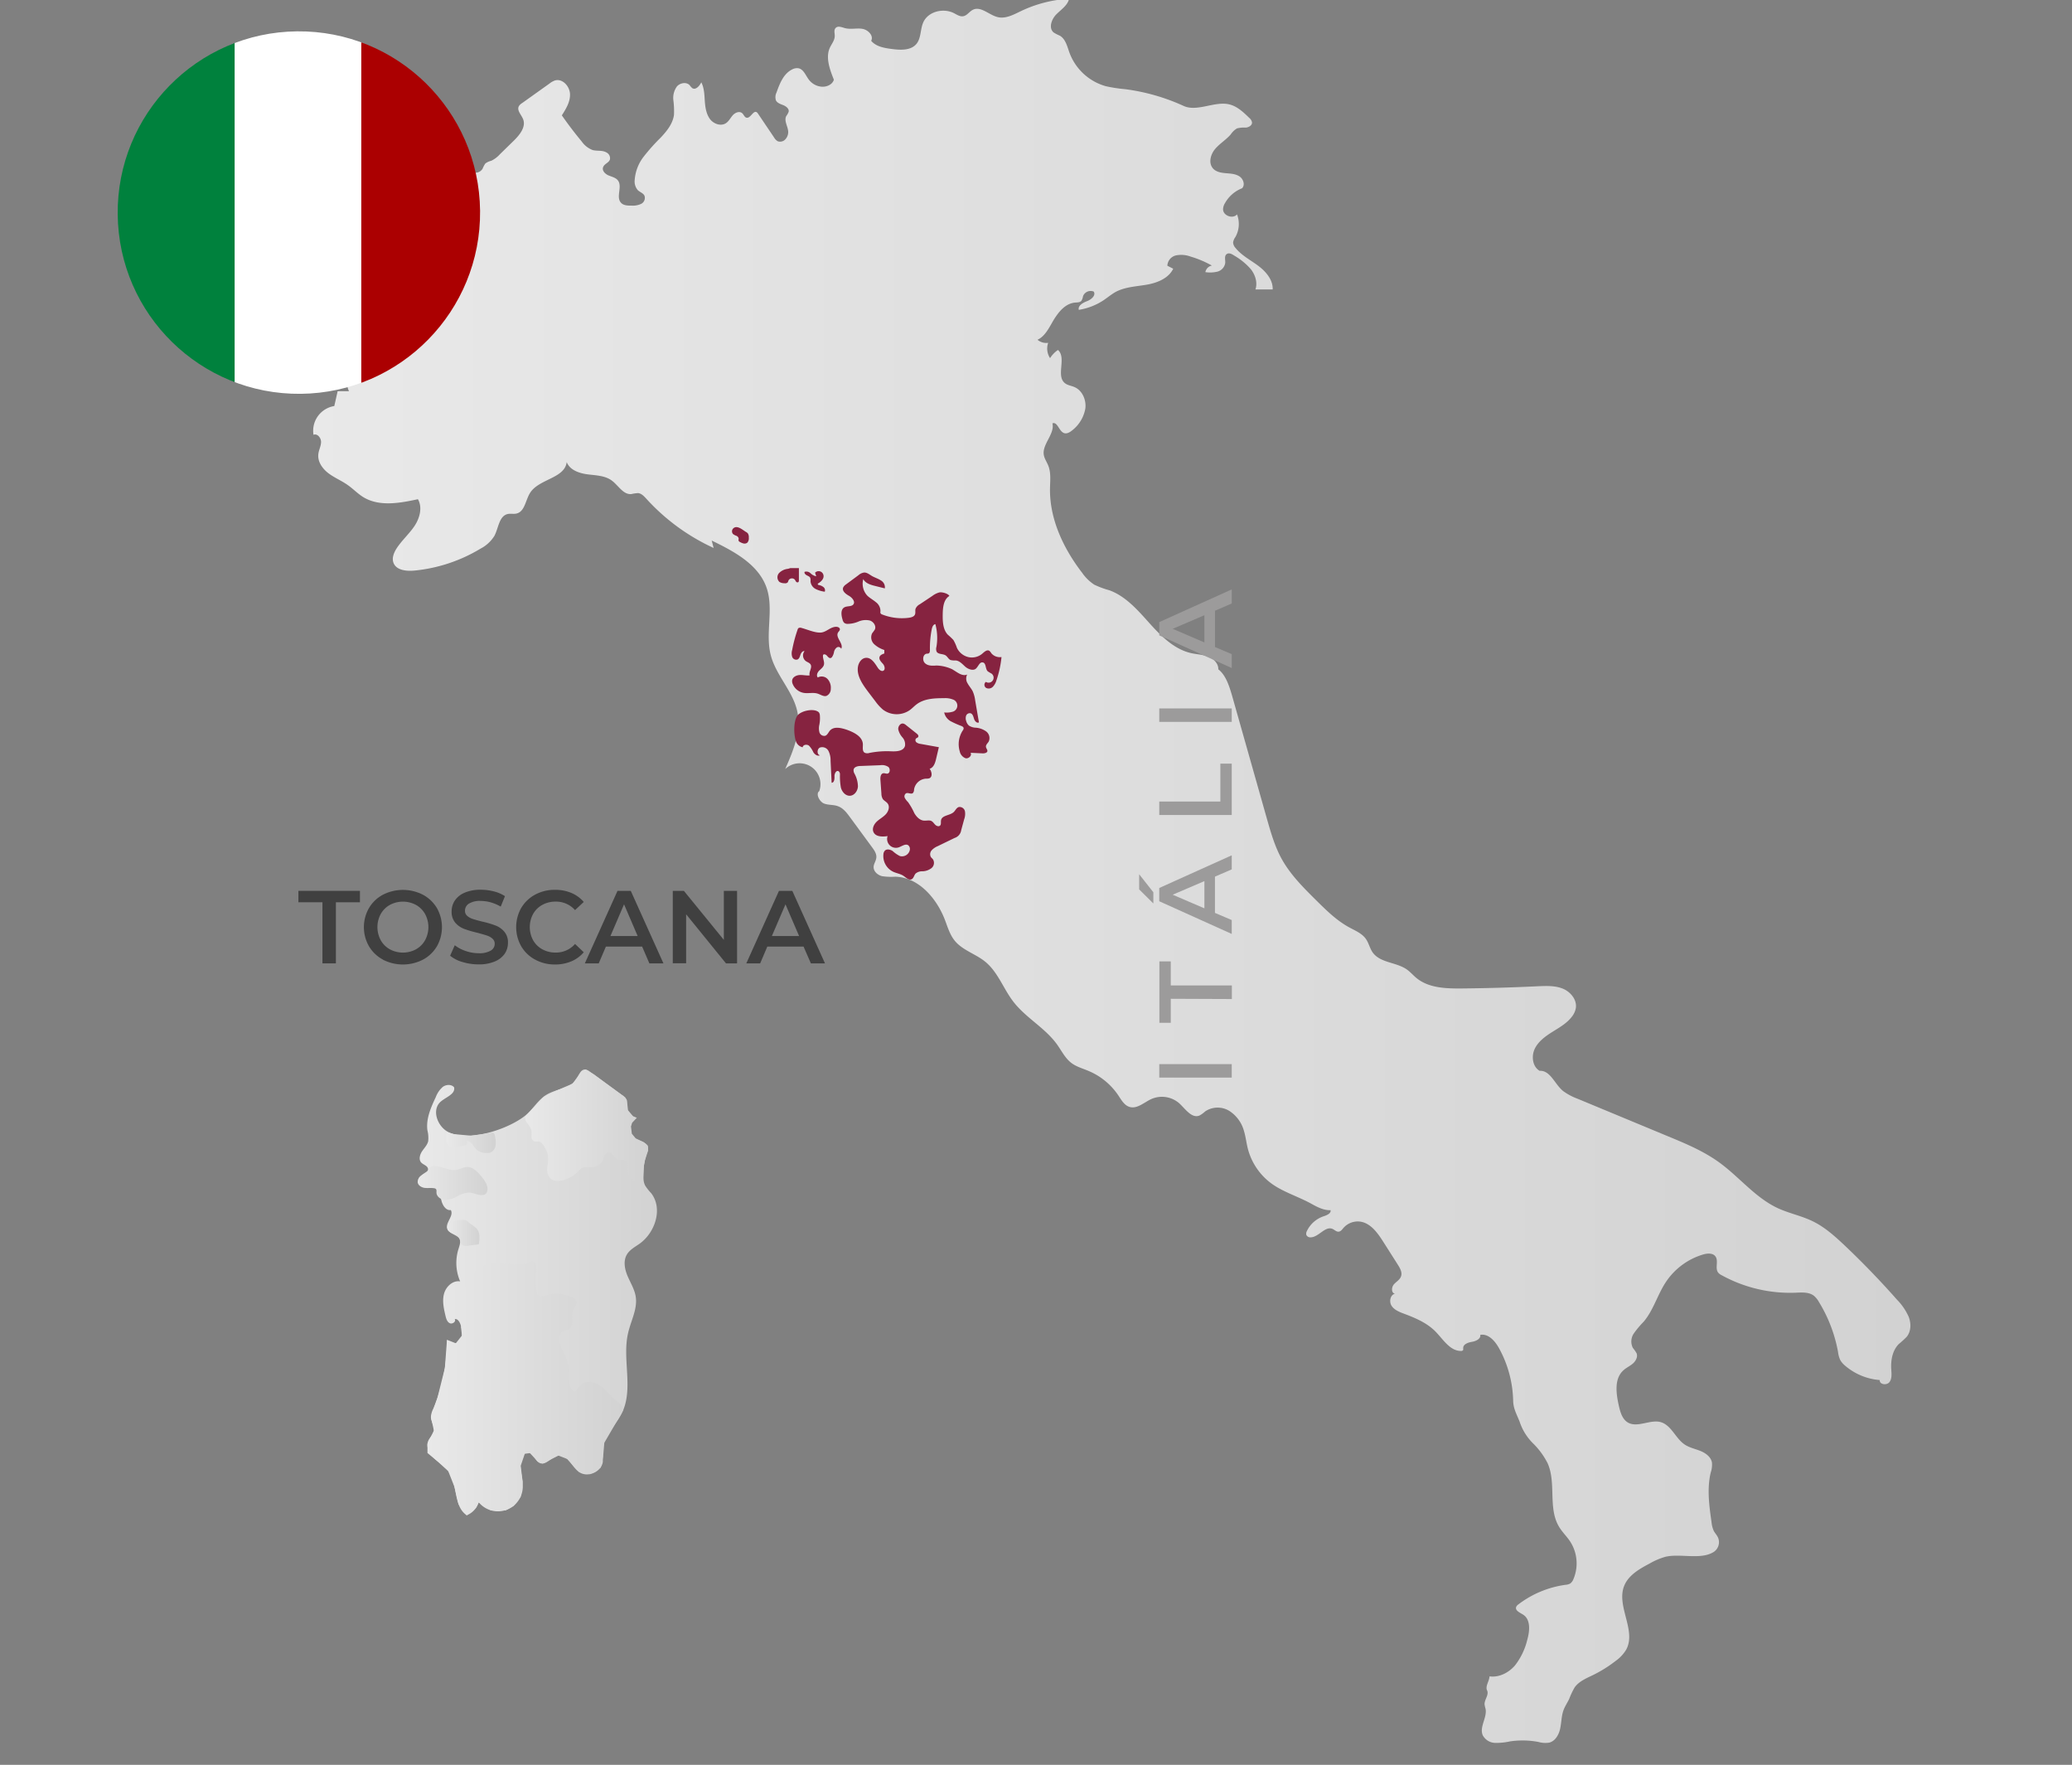 <svg id="Layer_1" data-name="Layer 1" xmlns="http://www.w3.org/2000/svg" xmlns:xlink="http://www.w3.org/1999/xlink" viewBox="0 0 761 648"><rect x="0" y="0" width="761" height="648" fill="#808080" stroke="none"/><defs><style>.cls-1{fill:none;}.cls-2{fill:url(#linear-gradient);}.cls-3{fill:url(#linear-gradient-2);}.cls-4{fill:url(#linear-gradient-3);}.cls-5{fill:url(#linear-gradient-4);}.cls-6{fill:url(#linear-gradient-5);}.cls-7{fill:url(#linear-gradient-6);}.cls-8{fill:url(#linear-gradient-7);}.cls-9{fill:#862340;}.cls-10{fill:#404040;}.cls-11{fill:#9c9b9b;}.cls-12{clip-path:url(#clip-path);}.cls-13{fill:#00813d;}.cls-14{fill:#fff;}.cls-15{fill:#ab0001;}</style><linearGradient id="linear-gradient" x1="109.45" y1="319.77" x2="701.63" y2="319.77" gradientUnits="userSpaceOnUse"><stop offset="0" stop-color="#e9e9e9"/><stop offset="1" stop-color="#d2d2d2"/></linearGradient><linearGradient id="linear-gradient-2" x1="153.62" y1="474.55" x2="241.32" y2="474.55" xlink:href="#linear-gradient"/><linearGradient id="linear-gradient-3" x1="157" y1="509.73" x2="228.94" y2="509.73" xlink:href="#linear-gradient"/><linearGradient id="linear-gradient-4" x1="153.4" y1="434.33" x2="179.03" y2="434.33" xlink:href="#linear-gradient"/><linearGradient id="linear-gradient-5" x1="164.33" y1="452.69" x2="176.09" y2="452.69" xlink:href="#linear-gradient"/><linearGradient id="linear-gradient-6" x1="192.75" y1="413.61" x2="237.98" y2="413.61" xlink:href="#linear-gradient"/><linearGradient id="linear-gradient-7" x1="163.9" y1="419.56" x2="182.09" y2="419.56" xlink:href="#linear-gradient"/><clipPath id="clip-path"><circle class="cls-1" cx="109.78" cy="78.05" r="66.55" transform="translate(-0.79 1.12) rotate(-0.58)"/></clipPath></defs><path class="cls-2" d="M546.17,620.68c.78,1.61-1,3.36-.92,5.14a10.63,10.63,0,0,0,.35,1.56c.68,3.27-2.37,6.74-1,9.8a5.32,5.32,0,0,0,4.49,2.77,23.21,23.21,0,0,0,5.49-.55,31.54,31.54,0,0,1,10.44.2,9.1,9.1,0,0,0,4,.25c2.22-.58,3.52-2.92,4-5.16s.44-4.61,1.23-6.77c.53-1.44,1.42-2.72,2.08-4.11a28.39,28.39,0,0,1,2-4.23c1.59-2.25,4.31-3.35,6.79-4.56a47.4,47.4,0,0,0,8.26-5.16,13.78,13.78,0,0,0,3.89-4.16c3.8-7-3.64-15.88-.79-23.29,1.54-4,5.62-6.33,9.41-8.33a25.91,25.91,0,0,1,5.66-2.43c5.56-1.39,13.15,1.25,17.95-1.87a4.29,4.29,0,0,0,1.47-5.27c-.39-.82-1-1.49-1.48-2.28a9.77,9.77,0,0,1-.88-3.34c-.86-6-1.71-12.23-.31-18.16a9,9,0,0,0,.46-3.73c-.37-2.06-2.31-3.47-4.25-4.25s-4.06-1.2-5.79-2.37c-3.34-2.26-4.82-7-8.68-8.18s-8.7,2.24-12.25.06c-2-1.25-2.71-3.81-3.23-6.13-1-4.45-1.74-9.84,1.62-12.92,1.06-1,2.41-1.58,3.5-2.51s1.92-2.46,1.41-3.8a14.14,14.14,0,0,0-1.39-2,5.24,5.24,0,0,1,.38-5.31,34,34,0,0,1,3.6-4.28c3.6-4.27,5.08-9.93,8.17-14.59a25,25,0,0,1,13.6-10.08c1.6-.48,3.66-.64,4.62.72,1.19,1.68-.29,4.34,1,5.94a3.79,3.79,0,0,0,1.24.92,52.19,52.19,0,0,0,27.24,6.43c2.32-.1,4.87-.28,6.69,1.15a8.33,8.33,0,0,1,1.83,2.29,53.18,53.18,0,0,1,7,18.32,9.68,9.68,0,0,0,.83,3,7.42,7.42,0,0,0,1.5,1.81,22.16,22.16,0,0,0,13,5.5c-.21,1.62,2.52,2.07,3.53.78s.79-3.1.69-4.72c-.21-3.32.42-6.92,2.77-9.28a35,35,0,0,0,2.91-2.66c1.61-2,1.65-4.9.74-7.3a21.35,21.35,0,0,0-4.3-6.31q-9.18-10.4-19.26-19.95c-3.52-3.32-7.17-6.61-11.5-8.76s-9-3-13.22-5c-8.2-3.88-14-11.41-21.36-16.73-5.76-4.17-12.39-6.93-19-9.66l-32.9-13.66a21.83,21.83,0,0,1-5.38-2.85c-3.11-2.49-4.68-7.67-8.65-7.44-2.62-1.53-3.1-5.35-1.79-8.08s3.9-4.6,6.47-6.21,5.3-3.14,7.14-5.55a7.14,7.14,0,0,0,1.48-3.19c.47-3.06-1.94-6-4.81-7.15s-6.08-1-9.17-.87q-14,.68-27.93.81c-5.79.05-12.09-.14-16.58-3.8-1.24-1-2.29-2.27-3.61-3.19-3.88-2.7-9.78-2.37-12.51-6.23-1.07-1.51-1.43-3.43-2.49-4.95-1.44-2.06-3.93-3.06-6.15-4.27-4.61-2.51-8.4-6.25-12.13-9.95-4.66-4.61-9.37-9.31-12.56-15-2.63-4.71-4.12-10-5.59-15.15q-6.39-22.59-12.79-45.18c-1-3.37-2.24-7.35-5-9.46.1-2.1-1.7-3.88-3.67-4.65s-4.12-.82-6.18-1.27c-6.27-1.37-11.12-6.23-15.41-11s-8.69-9.89-14.73-12.1a33.42,33.42,0,0,1-5.54-2.05,16.26,16.26,0,0,1-4.45-4.34c-6.87-8.93-12-19.7-11.83-31,.05-2.81.42-5.73-.62-8.35-.52-1.33-1.4-2.53-1.65-3.94-.71-3.89,4.12-7.77,3.16-11.61,1.83-.75,2.38,2.85,4.23,3.55,1.05.4,2.19-.29,3.05-1a13,13,0,0,0,4.81-8c.41-3.14-1.11-6.65-4-7.88-1.16-.5-2.51-.64-3.5-1.43-3.4-2.7.69-9.3-2.55-12.19a10.1,10.1,0,0,0-2.9,3,6.39,6.39,0,0,1-.7-5.62,5,5,0,0,1-3.92-1.13c2.32-1.06,3.71-3.42,5-5.65,2-3.6,4.67-7.6,8.78-8,.85-.08,1.84,0,2.38-.7a4.91,4.91,0,0,0,.57-1.68,3,3,0,0,1,3.92-1.66c.89,1.37-.88,2.92-2.4,3.5s-3.47,1.62-3.08,3.21a23,23,0,0,0,9.16-3.57c1.46-1,2.81-2.12,4.35-3,3.47-1.86,7.56-2,11.44-2.67s8-2.32,9.73-5.86l-2.16-1.1a4.11,4.11,0,0,1,3.23-3.81,9.87,9.87,0,0,1,5.31.45,38.06,38.06,0,0,1,7.82,3.3,3,3,0,0,0-2.39,2.41,11.48,11.48,0,0,0,4.49-.2A3.91,3.91,0,0,0,450,96.55c.08-1.11-.4-2.48.46-3.19s1.95-.1,2.8.46a24.11,24.11,0,0,1,6.13,5c1.64,2.09,2.56,4.93,1.71,7.45l6.33,0c.13-3.54-2.5-6.58-5.34-8.7s-6.11-3.78-8.33-6.55a3.24,3.24,0,0,1-.87-2,4.62,4.62,0,0,1,.85-2,9.75,9.75,0,0,0,.59-8.3c-1.54,1.81-5.16.46-5.13-1.92a4.6,4.6,0,0,1,.7-2.2,12.31,12.31,0,0,1,6.28-5.47c1.21-1.22.48-3.45-1-4.39s-3.25-1-5-1.15-3.56-.47-4.69-1.76c-1.73-2-.88-5.14.8-7.13s4-3.35,5.72-5.34a7.22,7.22,0,0,1,2.32-2.22,10.88,10.88,0,0,1,3.24-.29c1.08-.1,2.32-.8,2.27-1.89a2.74,2.74,0,0,0-1-1.66c-2.18-2.12-4.51-4.34-7.47-5-5.28-1.2-11.72,2.85-16.64.6a74.55,74.55,0,0,0-21.6-6.17,52.47,52.47,0,0,1-7-1.08A20,20,0,0,1,392.81,19.4c-.84-2.32-1.43-5.06-3.56-6.3A16.79,16.79,0,0,1,387,11.94c-1.95-1.6-.83-4.84.94-6.64s4.16-3.3,4.72-5.75A47.15,47.15,0,0,0,374.93,4.1c-2.67,1.28-5.53,2.86-8.42,2.2-3.24-.74-6.27-4.19-9.23-2.69-1.28.65-2.11,2.12-3.52,2.35-1.2.21-2.3-.57-3.39-1.12-3.91-2-9.48-.64-11.27,3.36-1.14,2.55-.74,5.74-2.5,7.9-2.06,2.51-5.89,2.31-9.11,1.88-2.74-.36-5.73-.85-7.53-3,1-1.88-1.15-4.07-3.27-4.4s-4.35.31-6.42-.27c-1.12-.31-2.48-.91-3.31-.09s-.34,2-.38,3c0,1.61-1.19,2.94-1.84,4.41-1.59,3.58.07,8,1.52,11.63-.53,1.81-2.66,2.73-4.54,2.57a6.58,6.58,0,0,1-4.57-2.48c-1.25-1.59-2-4-4-4.3a3.7,3.7,0,0,0-2.2.44c-3.15,1.54-4.58,5.16-5.75,8.47a3.85,3.85,0,0,0-.22,2.89c.49,1,1.71,1.36,2.74,1.78s2.15,1.3,1.94,2.4a6.74,6.74,0,0,1-.9,1.61c-.88,1.78.67,3.8.73,5.78a3.89,3.89,0,0,1-.91,2.57,2.58,2.58,0,0,1-2.94.87,3.73,3.73,0,0,1-1.34-1.39l-5.92-8.77a1.79,1.79,0,0,0-.43-.48c-1.28-.84-2.26,2.29-3.76,2-.78-.17-1-1.14-1.62-1.67-1-.85-2.54-.22-3.41.74s-1.44,2.2-2.51,2.92c-1.92,1.29-4.7.24-6-1.64S259,39.29,258.85,37s-.21-4.71-1.28-6.77c-.65,1.35-2.07,2.94-3.33,2.12a5.51,5.51,0,0,1-.93-1.05c-1.2-1.3-3.53-.89-4.69.45a7.1,7.1,0,0,0-1.31,5,32.49,32.49,0,0,1,.24,5.3c-.38,3.31-2.63,6.08-4.92,8.51a70.3,70.3,0,0,0-6.25,7,15.82,15.82,0,0,0-3.28,8.67,4.8,4.8,0,0,0,1.18,3.62c.78.72,1.95,1.05,2.42,2a2.45,2.45,0,0,1-1.21,3,7.12,7.12,0,0,1-3.46.65c-1.44,0-3.06,0-4-1.11-1.87-2.11.63-5.87-1.07-8.12-.8-1.06-2.23-1.34-3.46-1.86s-2.45-1.73-2-3,2-1.58,2.48-2.74A2.34,2.34,0,0,0,222.77,56c-1.6-.94-3.44-.45-5.12-.91a8.68,8.68,0,0,1-4-3.14q-3.85-4.64-7.3-9.59c1.54-2.41,3.13-5,3-7.87s-2.81-5.76-5.54-4.94a7.07,7.07,0,0,0-2,1.13l-10.09,7.2A3.42,3.42,0,0,0,190.56,39c-.81,1.55.93,3.14,1.57,4.77,1.11,2.83-1.25,5.75-3.42,7.88l-5.12,5a10,10,0,0,1-3.18,2.39,5.86,5.86,0,0,0-2.16,1,10.14,10.14,0,0,0-1,1.89c-1.58,2.63-5.68,1.48-8.11-.4s-5.19-4.38-8.11-3.45a28,28,0,0,0-2.92,1.53c-3.48,1.55-8.29-.57-11,2.13a11.2,11.2,0,0,1-1.7,1.8C142,65.69,138.65,58.3,135,59.76c-1.69.67-2.27,2.94-3.94,3.68-1.2.53-2.62.09-3.9.38-2.33.52-3.53,3.43-2.85,5.72s2.73,3.93,4.91,4.91c1.3.59,2.84,1.14,3.33,2.48a5.52,5.52,0,0,1-.17,3,13.5,13.5,0,0,0,3.57,12c1.38,1.39,3.2,3.44,1.93,4.93A10.6,10.6,0,0,1,136.38,98c-2.46,2.06-.1,7.44-3.09,8.6-1.39.53-3-.45-4.42,0-2.39.69-2.37,4.4-4.48,5.73-3.07,2-6.37-2.71-10-3a4.76,4.76,0,0,0-4.65,3.1A5.6,5.6,0,0,0,111,118a15.4,15.4,0,0,1,2.27,2.37c.8,1.35.58,3,.81,4.6a7.88,7.88,0,0,0,5.66,6.29c1.9.5,4.09.31,5.63,1.53,3,2.43,1.07,7.37,2.81,10.85l-4.17,0-1.23,5.45a9.2,9.2,0,0,0-7.64,10.56c1.4-.6,2.81,1.14,2.78,2.67s-.85,2.93-1,4.44c-.33,2.75,1.5,5.33,3.7,7s4.81,2.72,7.07,4.32c2,1.39,3.67,3.18,5.73,4.45,5.86,3.58,13.35,2.23,20.07.77,1.75,3,.66,7-1.29,9.89s-4.66,5.26-6.56,8.21c-1,1.56-1.78,3.52-1.12,5.25,1,2.72,4.69,3.13,7.58,2.86a57.7,57.7,0,0,0,24.4-8.07,13,13,0,0,0,5.09-4.7c1.53-2.88,1.69-7.27,4.87-8,1.06-.24,2.18.07,3.23-.18,3.07-.71,3.31-4.93,5-7.59,3.23-5.15,12.72-5.28,13.45-11.31,1.1,2.9,4.53,4.1,7.6,4.5s6.4.43,8.9,2.25,4.22,5.27,7.24,5a15.79,15.79,0,0,1,2.44-.36c1.22.1,2.15,1.09,3,2A76.3,76.3,0,0,0,262.1,201.2l-.71-2.72c8.27,4,17.31,8.81,20.22,17.52,2.61,7.82-.6,16.58,1.47,24.56,1.93,7.46,8.23,13.28,9.78,20.83,1.47,7.12-1.53,14.32-4.48,21a7.66,7.66,0,0,1,12.52,8.09c-1.42,1,.09,3.87,1.7,4.53s3.47.39,5.11,1c2,.69,3.3,2.45,4.53,4.13l8.08,11c.81,1.1,1.66,2.35,1.54,3.71s-1,2.31-1,3.54c0,1.63,1.5,2.91,3.07,3.31a21.87,21.87,0,0,0,4.86.2c8.54.2,15.18,7.86,18.25,15.84,1,2.62,1.8,5.4,3.55,7.59,2.87,3.59,7.72,4.89,11.28,7.8,4.66,3.81,6.65,9.93,10.33,14.69,4.57,5.92,11.62,9.57,16,15.64,1.7,2.36,3,5.11,5.34,6.87,1.87,1.4,4.19,2,6.34,2.93a24.62,24.62,0,0,1,10.89,9c1.1,1.66,2.18,3.6,4.1,4.18,2.78.83,5.32-1.68,8-2.9a9.63,9.63,0,0,1,10.32,1.64c2.24,2.08,4.52,5.57,7.35,4.42a10,10,0,0,0,2.07-1.5,8.2,8.2,0,0,1,8.89-.2,12.74,12.74,0,0,1,5.41,7.46c.62,2.08.85,4.25,1.38,6.36a23,23,0,0,0,8.77,12.9c4.28,3.09,9.89,4.78,14.51,7.34,2.22,1.23,4.59,2.49,7.12,2.39.21,1.2-1.33,1.83-2.49,2.22A10.49,10.49,0,0,0,480,452a2,2,0,0,0-.21,1.45,1.59,1.59,0,0,0,1.54.87c3,0,5.36-4.3,8.1-3.08.76.34,1.39,1.08,2.21,1s1.28-.79,1.78-1.37a7,7,0,0,1,6.25-2.31c3.8.61,6.31,4.16,8.38,7.41l5.38,8.46c.79,1.26,1.62,2.74,1.16,4.15s-1.82,2-2.71,3.09-.89,3.18.48,3.35c-1.79.39-2.25,3-1.23,4.5s2.86,2.22,4.57,2.86c4.15,1.55,8.36,3.34,11.48,6.49,2.86,2.9,5.34,7.19,9.42,7.17a.88.88,0,0,0,.72-.27c.15-.22.08-.52.08-.79,0-1.46,1.83-2.06,3.27-2.3s3.27-1.12,3-2.55c3-.54,5.43,2.27,6.89,4.91a41.81,41.81,0,0,1,5.19,19.27c.07,3,1.32,5,2.38,7.71a20,20,0,0,0,5.14,8.16,28.12,28.12,0,0,1,5.15,7.11c3.22,7.27.07,16.44,4.16,23.26,1.17,2,2.87,3.57,4.12,5.48a14.79,14.79,0,0,1,1.2,13.75,3.53,3.53,0,0,1-1.2,1.65,4.15,4.15,0,0,1-1.74.48,36.77,36.77,0,0,0-17.25,7.16,2.18,2.18,0,0,0-.87,1c-.42,1.32,1.41,2.05,2.58,2.8,2.79,1.79,2.44,5.95,1.53,9.15a24.54,24.54,0,0,1-4.53,9.49c-2.31,2.68-5.86,4.51-9.35,4C547,617.26,545.43,619.15,546.17,620.68Z"/><path class="cls-3" d="M164.77,415.72c-4.13-2-6.36-8.21-2.91-11.22,1.93-1.69,5.46-2.76,4.92-5.27-1-1.17-2.91-1.05-4.14-.16a9.23,9.23,0,0,0-2.57,3.72c-1.81,3.87-3.66,8-3.09,12.25a11.22,11.22,0,0,1,.28,4c-.34,1.43-1.46,2.5-2.27,3.73s-1.27,3-.3,4.07c.78.86,2.32,1.15,2.5,2.3.29,1.83-3.12,2.11-3.54,3.92-.28,1.27,1.15,2.29,2.44,2.49s2.7,0,3.82.68c1.51.92,1.8,2.94,2.23,4.66s1.67,3.67,3.42,3.41c1.3,2.17-2.35,4.89-1.2,7.14.78,1.54,3.21,1.46,4.21,2.88.87,1.23.25,2.9-.2,4.34A17.12,17.12,0,0,0,169,470.5c-2.69-.46-5.22,1.91-5.92,4.55s-.09,5.43.54,8.09c.25,1.05.59,2.22,1.55,2.7s2.44-.59,1.85-1.49c1-.22,1.74.92,2.08,1.89.66,1.9,1,4.16-.09,5.83s-4.27,1.78-4.84-.16a64,64,0,0,1-5.09,25.44,7.31,7.31,0,0,0-.81,2.93c0,1.73,1.37,3.32,1.09,5-.24,1.46-1.56,2.49-2.11,3.86-.87,2.18.46,4.66,2.16,6.28s3.83,2.83,5.23,4.72c3.59,4.81,1.78,12.92,6.78,16.23a7.46,7.46,0,0,0,4.39-4.78A9.14,9.14,0,0,0,192,546.29c.21-4.32-2.38-9.46.68-12.51.8-1,2.42-.26,3.18.73s1.32,2.29,2.49,2.72c2.35.87,4.22-2.43,6.7-2.8,3.36-.49,4.87,4.11,7.64,6.07,3.09,2.18,8.15,0,8.71-3.71a32.71,32.71,0,0,0-.06-4.08c.1-5.28,4.77-9.17,7.09-13.91,4.35-8.9,0-19.71,2.26-29.35,1-4.46,3.5-8.81,2.8-13.33-.42-2.7-1.93-5.09-3-7.6s-1.64-5.54-.25-7.89c1.06-1.79,3-2.79,4.71-4,5.76-4.15,8.59-13,4.16-18.58a18.42,18.42,0,0,1-2.17-2.76,8.11,8.11,0,0,1-.72-3.78,24.32,24.32,0,0,1,1.4-8.14,4.38,4.38,0,0,0,.39-2.06c-.31-1.95-3-2.23-4.64-3.3-2.59-1.65-2.34-6.21.4-7.58a4.65,4.65,0,0,1-3.57-4.33,7.84,7.84,0,0,0-.08-2.17,4.13,4.13,0,0,0-1.7-1.89l-11.8-8.56a3.24,3.24,0,0,0-1.7-.78c-1.63-.07-2.29,2-3.13,3.38-2.19,3.66-7.44,3.67-11.08,5.88-3.15,1.91-5,5.42-7.87,7.71C186.62,414.62,172.43,419.38,164.77,415.72Z"/><path class="cls-4" d="M228.94,517.65c-.1-1.61-1.7-2.61-2.95-3.62-1.85-1.47-3.26-3.42-5.11-4.88s-4.46-2.36-6.57-1.32a8.42,8.42,0,0,0-3.06,3.28,4.56,4.56,0,0,1-2.32-3.67c-.21-1.5,0-3-.06-4.53a14.38,14.38,0,0,0-1.45-5.59,18.68,18.68,0,0,1-2-4.66c-.3-1.67.39-3.7,2-4.2a9.33,9.33,0,0,0,1.47-.38,2.37,2.37,0,0,0,1.09-1.45c.54-1.82-.28-3.91.52-5.63.43-.94,1.33-1.75,1.25-2.78-.09-1.22-1.46-1.87-2.62-2.27a13.76,13.76,0,0,0-4.88-1c-1.85.08-3.63.91-5.49.93a1.61,1.61,0,0,1-1.25-.38,1.78,1.78,0,0,1-.37-.92,22.4,22.4,0,0,1-.33-5.78c.11-1.64.4-3.34-.17-4.88a1.38,1.38,0,0,0-.47-.69c-.47-.31-1.09,0-1.61.18-3.38,1.43-7.21.62-10.87.42s-8,.63-9.63,3.89a10.33,10.33,0,0,1-.69,1.32,13.07,13.07,0,0,1-1.19,1.16c-1.94,2-1.61,5.14-1.56,7.91a28.23,28.23,0,0,1-1.31,9.13l.35,3.15-2.25,2.83-3.24-1.28-.78,10.38-2.73,10.95-2.39,7,1.09,5L157,530.16v3.35l3.71,3.08,3.92,3.58,2.27,5.76,1.51,6.38,3,4.09,3.42-2.77,1-2,4.42,2.93h5.53l2.9-1.63,2.56-3.34.73-5.5-.73-5.87,1.5-4.42,1.9-.26,2.86,3.11,1.83.74,5.78-2.94,3.28,1.3,4.36,4.77,4,.76,3.9-2.44.87-4,.44-5.1,3.79-6.51Z"/><path class="cls-5" d="M154.63,431.68A3.14,3.14,0,0,0,153.4,434c.07,1.2,1.34,2,2.53,2.16s2.42-.07,3.6.15a1,1,0,0,1,.52.21c.35.3.25.84.25,1.3,0,1.57,1.66,2.73,3.23,2.79a9.48,9.48,0,0,0,4.45-1.39,9.11,9.11,0,0,1,4.46-1.33c1.65.1,3.21,1.09,4.86.9a1.84,1.84,0,0,0,1.08-.43,1.9,1.9,0,0,0,.52-.9c.57-2-.83-4-2.14-5.55s-3-3.4-5.06-3.42c-1.45,0-2.76.85-4.19,1.07-2.92.45-5.76-1.77-8.68-1.35-1,.15-1.16,1.13-1.77,1.7S155.37,431,154.63,431.68Z"/><path class="cls-6" d="M171.09,448.06a2.46,2.46,0,0,1,.89.66c1.09,1,2.57,1.59,3.39,2.81.92,1.38.77,3.19.58,4.84a.52.52,0,0,1-.58.58l-3.38.45a2.78,2.78,0,0,1-2.5-.5c-.52-.62-.42-1.58-.88-2.24-1.11-1.59-5-1.84-4.15-4.57C165.06,448.25,169.57,447.56,171.09,448.06Z"/><path class="cls-7" d="M236.25,434.53a12.88,12.88,0,0,1-3.46-1.13,4.22,4.22,0,0,1-2.18-2.79,13.55,13.55,0,0,1,0-2.38,2.36,2.36,0,0,0-.91-2.08c-.84-.51-2-.09-2.87-.46-1.34-.56-1.89-2.69-3.34-2.57a1.94,1.94,0,0,0-1.45,1.23c-.28.6-.4,1.26-.69,1.86a4.54,4.54,0,0,1-3.73,2.32c-1.36.1-2.86-.27-4,.42a6.12,6.12,0,0,0-1.26,1.13,12.26,12.26,0,0,1-5.47,3.23c-1.65.47-3.64.49-4.85-.72a5.19,5.19,0,0,1-1-4.18,14.62,14.62,0,0,0,.18-4.42,9.85,9.85,0,0,0-1.1-2.62c-.57-1.05-1.35-2.24-2.55-2.26a7.56,7.56,0,0,1-1.16.05,1.81,1.81,0,0,1-1.22-1.75,19.37,19.37,0,0,0,0-2.29c-.37-1.86-2.58-3.19-2.33-5.07l2.1-2.27,4.83-5.09,4.49-2.23,6-2.55,3.33-4.55,1.48-.66,3,1.76,11.52,8.47.63,1,.41,3.73,1.86,2.2,1.38.57-1.73,1.83-.41,1.35.31,2.66,1.43,1.74,2.84,1.32,1.57,1.31.16,1.72L236.89,426l-.39,2.11Z"/><path class="cls-8" d="M181.09,415.83a2,2,0,0,1,.74,1.48,9.63,9.63,0,0,1,.17,3.38,3.22,3.22,0,0,1-2,2.54,4,4,0,0,1-1.3.13,5.67,5.67,0,0,1-3.66-1.22,16,16,0,0,1-1.56-2,2.88,2.88,0,0,0-2.1-1.25,1,1,0,0,1-.17,1.4,2.83,2.83,0,0,1-1.49.51l-2.11.29a3.61,3.61,0,0,1-2.77-.37,3.57,3.57,0,0,1-.92-2.75,4.42,4.42,0,0,1,.28-2.23l2.55.68L173,417l4.62-.64Z"/><path id="Toscana" class="cls-9" d="M269.32,194a1.51,1.51,0,0,0-.12,2.06,4.06,4.06,0,0,0,1.21.66,1.34,1.34,0,0,1,.88,1c0,.29-.11.6,0,.86a1,1,0,0,0,.52.45,4.74,4.74,0,0,0,1.33.53,1.62,1.62,0,0,0,1.35-.32,2.41,2.41,0,0,0,.53-1.83,2.48,2.48,0,0,0-.36-1.57,2.34,2.34,0,0,0-.7-.54C272.73,194.57,270.74,192.69,269.32,194Z"/><path id="Toscana-2" data-name="Toscana" class="cls-9" d="M289.45,208.85a5.39,5.39,0,0,0-3.29,1.53,2.34,2.34,0,0,0,.12,3.3,3.52,3.52,0,0,0,1.87.47,1.33,1.33,0,0,0,1.14-.3,2.49,2.49,0,0,0,.3-.71,1.43,1.43,0,0,1,2.31-.33c.18.24.29.53.48.76a.64.64,0,0,0,.79.2c.23-.15.25-.47.25-.74l0-4.43-3.17,0"/><path id="Toscana-3" data-name="Toscana" class="cls-9" d="M299.79,211.6a4.1,4.1,0,0,1-2.08-1.1,2.21,2.21,0,0,0-2.21-.53c-.17.51.31,1,.79,1.26s1.06.45,1.29.94a3.08,3.08,0,0,1,.1,1.29,3.5,3.5,0,0,0,1.88,2.8,10.27,10.27,0,0,0,3.36,1,1.5,1.5,0,0,0-.46-1.68,3.92,3.92,0,0,0-1.68-.77c-.21,0-.46-.17-.43-.38s.14-.2.25-.27c1-.62,2.06-1.67,1.86-2.87a1.81,1.81,0,0,0-3.11-1"/><path class="cls-9" d="M348.69,218.82c-2.15,1.3-2.41,4.25-2.45,6.76s.05,5.57,1.87,7.47a25.36,25.36,0,0,1,2.06,1.95,15.59,15.59,0,0,1,1.28,2.85,6.24,6.24,0,0,0,4.13,3.4,5.89,5.89,0,0,0,5.18-1.23c.76-.66,1.74-1.6,2.6-1.06a3.35,3.35,0,0,1,.73.89,4.07,4.07,0,0,0,3.74,1.4,37.5,37.5,0,0,1-1.86,8.56,5.68,5.68,0,0,1-1.3,2.34,2.13,2.13,0,0,1-2.48.44,1.35,1.35,0,0,1-.1-2.22,1.84,1.84,0,0,0,2-3.09,10.6,10.6,0,0,1-1.34-.81c-.91-.91-.52-3-1.78-3.24s-1.65,1.59-2.63,2.35-2.76.15-3.82-.79-2.08-2.15-3.49-2.29a6.43,6.43,0,0,1-1.92-.16c-.76-.32-1.1-1.22-1.79-1.68-1-.68-2.71-.32-3.32-1.39a2.68,2.68,0,0,1-.07-1.75,19.45,19.45,0,0,0-.39-8.35c-.82.11-1.17,1.08-1.33,1.88a35.66,35.66,0,0,0-.67,7.5c0,.54,0,1.22-.56,1.4a2,2,0,0,1-.55.06c-1.48.14-1.79,2.45-.72,3.48s2.73,1,4.21.87a14.79,14.79,0,0,1,5.67,1.31c1.83,1,3.73,2.82,5.63,2a3.28,3.28,0,0,0,.18,3.28c.54,1,1.35,1.86,1.86,2.89a11.76,11.76,0,0,1,.89,3.26l1.39,8.14c-.73.41-1.53-.47-1.79-1.28s-.46-1.8-1.26-2.06a1.44,1.44,0,0,0-1.66.89,3,3,0,0,0,.05,2,3.34,3.34,0,0,0,1,1.64,4.86,4.86,0,0,0,2.49.76,7.42,7.42,0,0,1,3.84,1.39,3.05,3.05,0,0,1,.92,3.7c-.39.66-1.14,1.22-1,2,.07.55.61,1,.51,1.56s-1,.81-1.72.78l-4.45-.21c.61,1-.71,2.25-1.83,2a3.4,3.4,0,0,1-2.14-2.5,9.22,9.22,0,0,1,1.09-7.68,1.33,1.33,0,0,0,.33-.89c-.06-.4-.47-.63-.83-.78a32.55,32.55,0,0,1-3.86-1.71,4.86,4.86,0,0,1-2.45-3.26,7.6,7.6,0,0,0,2.93-.21,2.35,2.35,0,0,0,.21-4.56,7.55,7.55,0,0,0-3.14-.47c-3.53,0-7.32.14-10.13,2.26-.86.64-1.59,1.45-2.46,2.09a8.39,8.39,0,0,1-9.91-.15,16.8,16.8,0,0,1-2.74-3l-2.77-3.64c-2-2.68-4.19-5.78-3.66-9.11.25-1.55,1.35-3.15,2.92-3.26,2-.14,3.26,1.95,4.34,3.61.48.73,1.34,1.52,2.1,1.1s.44-1.81-.21-2.53-1.52-1.58-1.22-2.51c.23-.71,1-1,1.75-1.27l0-1.28a10,10,0,0,1-3.71-2.12,3.45,3.45,0,0,1-.77-4,16.59,16.59,0,0,0,1-1.39c.59-1.29-.47-2.87-1.83-3.31a6.8,6.8,0,0,0-4.18.38,10.38,10.38,0,0,1-4.15.85,1.93,1.93,0,0,1-1.09-.39,2.33,2.33,0,0,1-.6-1.14c-.49-1.58-.79-3.71.65-4.53,1.06-.6,2.69-.16,3.37-1.17s-.55-2.44-1.7-3.09-2.57-1.72-2.11-3a2.82,2.82,0,0,1,1-1.13l4.6-3.4a4,4,0,0,1,2.1-1c1.11-.05,2,.78,3,1.34s2.17.9,3.14,1.55a2.9,2.9,0,0,1,1.47,2.93l-3.72-.93c-1.63-.4-3.46-1-4.19-2.48a6.42,6.42,0,0,0,1.49,6.1c.94.9,2.11,1.51,3.11,2.35a4.12,4.12,0,0,1,1.71,3.33,1.46,1.46,0,0,0,0,.72,1.1,1.1,0,0,0,.67.51,19.74,19.74,0,0,0,9.74,1.19c.91-.12,2-.42,2.28-1.27.24-.63,0-1.34.18-2a3.28,3.28,0,0,1,1.53-1.66l4.72-3.14a7.22,7.22,0,0,1,2.65-1.27C346.17,217.39,348.23,217.94,348.69,218.82Z"/><path id="Toscana-4" data-name="Toscana" class="cls-9" d="M294.4,230.57a1.29,1.29,0,0,0-1.17.08,1.18,1.18,0,0,0-.29.54,50.92,50.92,0,0,0-2,7.5,4.34,4.34,0,0,0,0,2.45,1.57,1.57,0,0,0,2,1c.64-.31.83-1.1,1.07-1.78s.78-1.41,1.48-1.28a2.59,2.59,0,0,0,.43,3.63c.6.44,1.42.63,1.8,1.28.68,1.18-.74,2.67-.36,4-1.21.13-2.43-.21-3.65-.14s-2.57.73-2.77,1.93a2.61,2.61,0,0,0,.24,1.45,5.38,5.38,0,0,0,4,3.18c1.7.29,3.5-.25,5.14.28,1.07.34,2.13,1.15,3.21.83a2.76,2.76,0,0,0,1.6-2.59,4.7,4.7,0,0,0-1.19-3.62,3,3,0,0,0-3.58-.56c-.62-.69-.17-1.81.48-2.48s1.49-1.22,1.75-2.12c.34-1.19-.54-2.46-.29-3.67.32-.48,1.07-.13,1.44.3s.84,1,1.38.82a.94.94,0,0,0,.43-.31,4.54,4.54,0,0,0,.75-1.84,2.8,2.8,0,0,1,1-1.68,1.11,1.11,0,0,1,1.66.45c1-1.9-2.29-4.18-1.15-6,.23-.38.65-.68.67-1.13,0-.68-.87-1-1.56-.94-2.05.14-3.36,1.88-5.32,2.1C299.41,232.46,296.51,231.12,294.4,230.57Z"/><path id="Toscana-5" data-name="Toscana" class="cls-9" d="M300.75,261.56a1.93,1.93,0,0,1,.36,1,12.39,12.39,0,0,1-.17,3.49,6,6,0,0,0,0,2.77,1.84,1.84,0,0,0,2.12,1.35c.84-.27,1.17-1.25,1.75-1.91,1.48-1.67,4.17-1,6.27-.29,2.62.95,5.71,2.49,5.83,5.28.05,1.13-.3,2.56.67,3.14a2.39,2.39,0,0,0,1.73.07,32.63,32.63,0,0,1,7.89-.6c2,.09,4.65,0,5.19-2a3.83,3.83,0,0,0-.94-3.1,6.63,6.63,0,0,1-1.54-2.94c-.12-1.11.81-2.4,1.9-2.13a2.62,2.62,0,0,1,.94.54l3.93,3.12c.38.3.79.77.57,1.19s-.58.38-.82.63a1,1,0,0,0,.18,1.41,3,3,0,0,0,1.48.56l6.73,1.21-1,4.25c-.34,1.5-.91,3.25-2.39,3.68.83,1.08,1.14,3-.12,3.49a3.49,3.49,0,0,1-1.21.13,4.74,4.74,0,0,0-4.39,4,1.89,1.89,0,0,1-.42,1.29c-.67.55-1.73-.26-2.51.1a1.32,1.32,0,0,0-.45,1.71,6.55,6.55,0,0,0,1.19,1.54,24.35,24.35,0,0,1,2.28,4c.77,1.35,2,2.64,3.51,2.77.95.09,2-.27,2.82.17.57.31.91.92,1.38,1.37s1.27.74,1.75.29.23-1.28.36-1.95c.34-1.89,3.23-1.71,4.64-3,.65-.6,1-1.57,1.87-1.86a2,2,0,0,1,2.26,1.49,5.69,5.69,0,0,1-.27,3l-1.09,4a3.53,3.53,0,0,1-2.45,2.87l-6.18,3a6.33,6.33,0,0,0-2.2,1.5,2.16,2.16,0,0,0-.31,2.49c.22.32.55.56.78.87a2.48,2.48,0,0,1-.54,3.19,5.7,5.7,0,0,1-3.29,1.18,3.76,3.76,0,0,0-2.54.81c-.59.63-.69,1.69-1.45,2.09-1,.54-2.11-.61-3.09-1.27s-2.49-.91-3.7-1.46a6.38,6.38,0,0,1-3.6-6.44,2.23,2.23,0,0,1,.46-1.23c.71-.82,2.06-.54,2.95.07a11.25,11.25,0,0,0,2.64,1.83,2.93,2.93,0,0,0,3.66-2.3,1.78,1.78,0,0,0-.55-1.62c-1-.77-2.36.33-3.57.74A3.23,3.23,0,0,1,326,307c-1.91.28-4.36.29-5.18-1.46-.61-1.31.15-2.88,1.2-3.87s2.38-1.66,3.35-2.73,1.51-2.78.63-3.93c-.48-.63-1.3-1-1.76-1.61a4,4,0,0,1-.52-2l-.36-5.07c-.07-1,.1-2.25,1.05-2.41.5-.09,1,.21,1.5.14,1-.14,1.15-1.76.37-2.45a4.2,4.2,0,0,0-3-.64l-7.18.28c-1,0-2.36.29-2.59,1.31a2.4,2.4,0,0,0,.31,1.47,10.25,10.25,0,0,1,1.28,4.72c-.09,1.64-1.27,3.35-2.92,3.43s-2.92-1.42-3.34-3a23.45,23.45,0,0,1-.34-4.82,1.4,1.4,0,0,0-.48-1.16c-.84-.52-1.58.83-1.53,1.81s-.08,2.36-1.05,2.41l-.39-8.1a7.57,7.57,0,0,0-.77-3.59,2.59,2.59,0,0,0-3.14-1.24c-1.12.53-1.16,2.55,0,2.84-.87.43-1.89-.29-2.41-1.12a8.51,8.51,0,0,0-1.6-2.41c-.76-.6-2.23-.39-2.31.58a3.31,3.31,0,0,1-2.52-2.3c-.79-2.22-.92-7.27.57-9.33C294.23,260.92,299.12,259.93,300.75,261.56Z"/><path class="cls-10" d="M118.43,331.29H109.6V327.1h22.6v4.19h-8.83v22.44h-4.94Z"/><path class="cls-10" d="M140.64,352.34a13.1,13.1,0,0,1-5.13-4.91,14.09,14.09,0,0,1,0-14,13.1,13.1,0,0,1,5.13-4.91,16.1,16.1,0,0,1,14.68,0,13.22,13.22,0,0,1,5.14,4.89,14.23,14.23,0,0,1,0,14.07,13.22,13.22,0,0,1-5.14,4.89,16.1,16.1,0,0,1-14.68,0Zm12.13-3.77a8.67,8.67,0,0,0,3.35-3.34,10.11,10.11,0,0,0,0-9.63,8.67,8.67,0,0,0-3.35-3.34,10.16,10.16,0,0,0-9.58,0,8.67,8.67,0,0,0-3.35,3.34,10.11,10.11,0,0,0,0,9.63,8.67,8.67,0,0,0,3.35,3.34,10.16,10.16,0,0,0,9.58,0Z"/><path class="cls-10" d="M169.87,353.23a12.29,12.29,0,0,1-4.55-2.32l1.71-3.84a13.39,13.39,0,0,0,4,2.11,14.42,14.42,0,0,0,4.77.82,8.29,8.29,0,0,0,4.43-.95,2.88,2.88,0,0,0,1.47-2.51,2.44,2.44,0,0,0-.82-1.88,5.76,5.76,0,0,0-2.07-1.16c-.84-.28-2-.6-3.43-1a39.54,39.54,0,0,1-4.92-1.44,8.14,8.14,0,0,1-3.24-2.26,6.12,6.12,0,0,1-1.35-4.17,7.08,7.08,0,0,1,1.2-4,8.11,8.11,0,0,1,3.62-2.87,14.59,14.59,0,0,1,5.91-1.07,19.36,19.36,0,0,1,4.79.61,13.38,13.38,0,0,1,4.07,1.75l-1.56,3.84a15.63,15.63,0,0,0-3.65-1.56,13.88,13.88,0,0,0-3.69-.53,7.69,7.69,0,0,0-4.35,1,3,3,0,0,0-1.43,2.62,2.37,2.37,0,0,0,.82,1.87,5.86,5.86,0,0,0,2.07,1.14c.84.28,2,.59,3.42.95a35.71,35.71,0,0,1,4.87,1.43,8.2,8.2,0,0,1,3.25,2.26,6,6,0,0,1,1.35,4.11,7.06,7.06,0,0,1-1.19,4,8.15,8.15,0,0,1-3.64,2.85,14.76,14.76,0,0,1-5.93,1.07A20.07,20.07,0,0,1,169.87,353.23Z"/><path class="cls-10" d="M196.53,352.34a13,13,0,0,1-5.1-4.89,14.3,14.3,0,0,1,0-14.07,13.16,13.16,0,0,1,5.12-4.89,15,15,0,0,1,7.28-1.77,15.2,15.2,0,0,1,6,1.14,12.32,12.32,0,0,1,4.57,3.31l-3.2,3a9.32,9.32,0,0,0-7.11-3.12,10,10,0,0,0-4.91,1.2,8.66,8.66,0,0,0-3.38,3.33,10.17,10.17,0,0,0,0,9.66,8.63,8.63,0,0,0,3.38,3.32,10,10,0,0,0,4.91,1.2,9.26,9.26,0,0,0,7.11-3.16l3.2,3.05A12.23,12.23,0,0,1,209.8,353a15.33,15.33,0,0,1-6,1.14A15,15,0,0,1,196.53,352.34Z"/><path class="cls-10" d="M235.84,347.57H222.53l-2.63,6.16h-5.1l12-26.63h4.87l12,26.63H238.5Zm-1.64-3.88-5-11.64-5,11.64Z"/><path class="cls-10" d="M270.71,327.1v26.63h-4.07L252,335.7v18h-4.9V327.1h4.07l14.68,18v-18Z"/><path class="cls-10" d="M295.13,347.57H281.82l-2.63,6.16H274.1l12-26.63H291l12,26.63h-5.18Zm-1.64-3.88-5-11.64-5,11.64Z"/><path class="cls-11" d="M425.77,395.67v-4.95h26.62v4.95Z"/><path class="cls-11" d="M430,366.73v8.82h-4.18V353H430v8.82h22.44v5Z"/><path class="cls-11" d="M418.39,326.56V321l5.21,6.62v4.11Zm27.84-4.68V335.2l6.16,2.62v5.1l-26.62-12v-4.87l26.62-12v5.17Zm-3.88,1.64-11.64,5,11.64,5Z"/><path class="cls-11" d="M425.77,299.25v-4.94h22.44V280.39h4.18v18.86Z"/><path class="cls-11" d="M425.77,265.06v-4.94h26.62v4.94Z"/><path class="cls-11" d="M446.23,224.25v13.32l6.16,2.62v5.1l-26.62-12v-4.87l26.62-12v5.17Zm-3.88,1.64-11.64,5,11.64,5Z"/><g class="cls-12"><polygon class="cls-13" points="39.67 9.89 39.67 77.65 39.67 144.6 86.36 144.6 86.36 77.65 86.36 9.89 39.67 9.89"/><polygon class="cls-14" points="86.18 9.89 86.18 77.65 86.18 144.6 132.87 144.6 132.87 77.65 132.87 9.89 86.18 9.89"/><polygon class="cls-15" points="132.69 9.89 132.69 77.65 132.69 144.6 179.38 144.6 179.38 77.65 179.38 9.89 132.69 9.89"/></g></svg>